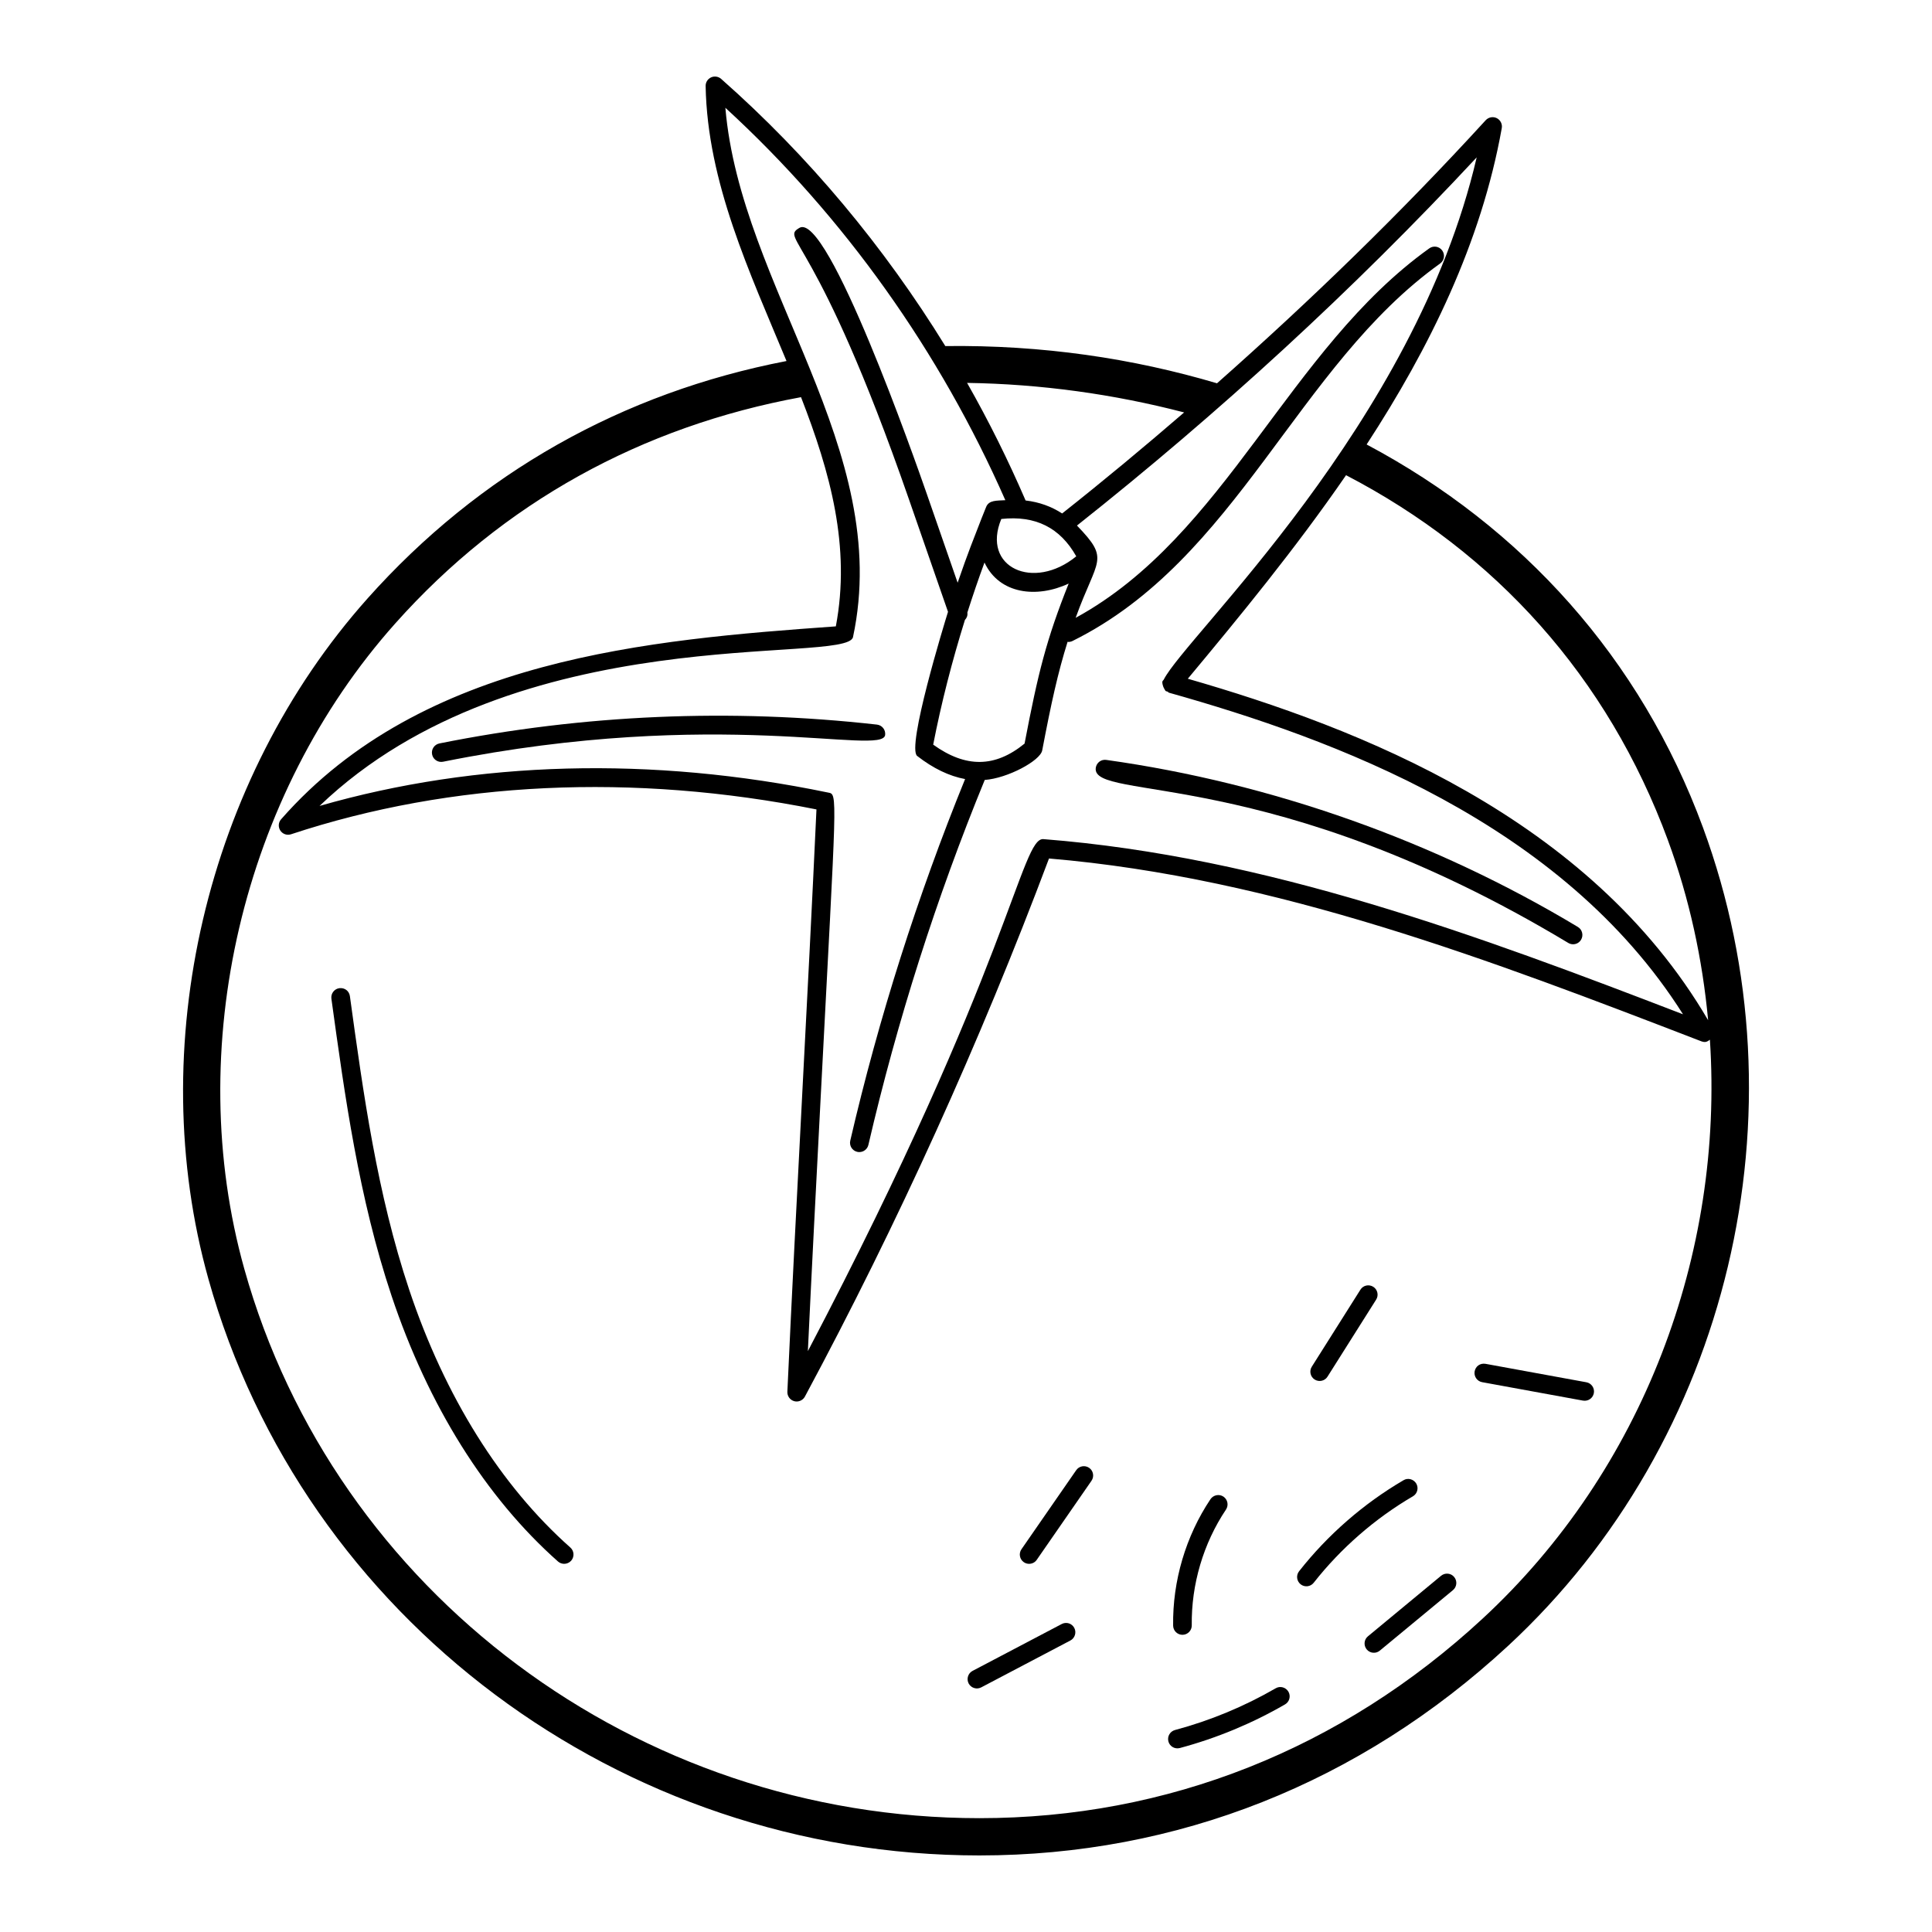 <?xml version="1.0" encoding="UTF-8"?>
<!-- Uploaded to: ICON Repo, www.iconrepo.com, Generator: ICON Repo Mixer Tools -->
<svg fill="#000000" width="800px" height="800px" version="1.1" viewBox="144 144 512 512" xmlns="http://www.w3.org/2000/svg">
 <g>
  <path d="m404.11 281.4c0.008-0.016 0.012-0.027 0.016-0.043-0.098 0.262-0.086 0.227-0.016 0.043z"/>
  <path d="m241.37 302.64c-42.824 48.02-59.359 118.79-42.137 180.31 25.18 89.934 109.18 152.75 204.3 152.76h0.012c52.383 0 100.82-19.203 140.09-55.52 58.703-54.324 79.461-141.5 51.66-216.92-16.504-44.77-47.836-79.547-89.125-101.48 16.629-25.512 30.398-53.484 35.816-83.84 0.191-1.082-0.359-2.16-1.34-2.648-0.984-0.48-2.16-0.254-2.914 0.551-22.367 24.473-46.289 47.676-71.211 69.723-22.297-6.598-46.168-10.184-72.004-9.867-16.227-26.332-36.199-50.328-59.414-70.809-0.723-0.637-1.773-0.797-2.664-0.391-0.887 0.41-1.457 1.309-1.438 2.285 0.461 25.555 11.688 49.391 21.434 72.879-43.5 8.402-81.395 29.688-111.07 62.969zm344.65 64.039c5.719 15.516 9.148 31.559 10.652 47.688-31.531-53.906-92.754-77.496-137.89-90.496 13.672-16.402 28.496-34.422 41.938-53.941 39.547 20.57 69.312 53.379 85.305 96.75zm-128.21-113.38c-10.602 9.152-21.359 18.102-32.328 26.773-2.84-1.836-6.055-3.019-9.688-3.441-4.602-10.664-9.77-21.07-15.504-31.16 19.512 0.289 38.926 2.984 57.52 7.828zm-48.453 28.234c9.074-0.984 15.586 2.309 19.863 9.902-11.285 9.238-25.215 2.996-19.863-9.902zm17.852 17.121c-5.934 14.887-8.105 23.664-11.688 42.406-7.832 6.391-15.59 6.473-24.215 0.277 2.172-11.148 5.019-22.176 8.406-33.039 0.512-0.543 0.762-1.199 0.648-1.961 1.418-4.453 2.922-8.875 4.539-13.258 3.938 8.406 13.863 9.52 22.309 5.574zm-90.977-126.09c31.629 29.008 56.895 64.707 74.191 103.99-2.328 0.145-4.301-0.043-5.07 1.754-0.309 0.734-1.039 2.574-1.242 3.094-2.027 5.25-3.559 8.945-6.328 17.023l-8.254-23.77c-2.875-8.273-26.203-74.781-33.688-70.262-5.234 3.113 4.676 1.801 29.02 71.879l10.371 29.867c-1.066 3.387-11.02 35.953-8.172 38.195 4.254 3.316 8.508 5.348 12.699 6.125-12.617 31.012-22.871 63.227-30.43 95.824-0.309 1.332 0.512 2.656 1.844 2.965 0.195 0.043 0.375 0.062 0.559 0.062 1.129 0 2.141-0.773 2.402-1.91 7.637-32.91 18.004-65.449 30.832-96.707 6.059-0.434 14.754-5.109 15.234-7.848 2.383-12.512 4.141-20.531 6.727-28.777 0.07 0.008 0.129 0.055 0.199 0.055 0.367 0 0.742-0.082 1.098-0.254 43.727-21.664 59.434-72.84 97.418-100.03 1.109-0.793 1.359-2.336 0.57-3.445-0.793-1.121-2.344-1.371-3.445-0.57-37.383 26.754-53.855 76.145-93.707 97.906 5.711-15.883 9.23-15.242 0.348-24.453 37.625-29.816 73.258-62.473 105.93-97.57-16.461 70.84-77.117 126.85-82.938 138.41-0.191 0.363-0.641 0.23-0.156 1.77 0.113 0.359 0.594 1.172 0.629 1.203 0.164 0.137 0.379 0.117 0.562 0.203 0.141 0.07 0.199 0.234 0.352 0.277 43.461 12.234 104.04 34.27 136.23 85.227-54.246-20.879-110.32-41.781-169.45-46.418-5.961-0.664-8.562 32.949-62.473 135.68 1.051-22.207 2.219-44.723 3.394-67.242 4.25-81.98 4.574-80.246 1.938-80.789-46.684-9.676-93.055-8.438-134.74 3.551 52.246-50.094 139.81-37.246 141.37-44.754 10.684-49.848-29.809-92.715-33.824-140.26zm20.047 76.688c7.785 20.012 13.203 39.68 9.227 60.742-49.109 3.523-109.5 8.371-147.01 51.121-0.742 0.84-0.82 2.066-0.203 2.996 0.465 0.703 1.246 1.105 2.055 1.105 0.262 0 0.52-0.039 0.773-0.125 42.566-14.07 90.664-16.305 139.25-6.586-1.156 25.059-2.469 50.555-3.805 76.066-1.359 26.25-2.731 52.504-3.906 78.262-0.047 1.148 0.703 2.184 1.812 2.492 0.223 0.059 0.434 0.086 0.656 0.086 0.887 0 1.738-0.488 2.18-1.301 24.633-45.875 46.375-93.844 64.688-142.6 60.184 5.07 117.49 27.105 172.93 48.469 0.289 0.109 0.586 0.164 0.887 0.164 0.5 0 0.91-0.32 1.328-0.605 3.738 56.77-17.77 114.12-60.223 153.4-37.402 34.605-83.523 52.895-133.38 52.895-90.703-0.004-170.81-59.855-194.79-145.54-16.344-58.359-0.637-125.51 39.996-171.07 28.605-32.09 65.379-52.223 107.55-59.973z"/>
  <path d="m559.61 393.89c0.395 0.234 0.84 0.352 1.273 0.352 0.84 0 1.648-0.422 2.113-1.195 0.703-1.168 0.328-2.688-0.84-3.391-37.934-22.812-81.141-38.121-124.97-44.27-1.379-0.203-2.606 0.754-2.797 2.102-1.227 9.02 46.414-1.012 125.22 46.402z"/>
  <path d="m260.45 341.02c-1.34 0.27-2.211 1.574-1.938 2.91 0.23 1.172 1.262 1.984 2.422 1.984 0.152 0 0.316-0.016 0.48-0.047 73.238-14.703 116.55-1.406 117.16-7.109 0.152-1.355-0.82-2.574-2.172-2.731-38.734-4.352-77.738-2.676-115.96 4.992z"/>
  <path d="m291.87 557.81c0.473 0.418 1.062 0.621 1.641 0.621 0.688 0 1.359-0.281 1.852-0.828 0.898-1.023 0.812-2.586-0.211-3.488-18.473-16.371-33.242-39.984-42.699-68.285-8.527-25.508-12.184-52.113-15.727-77.844-0.184-1.34-1.352-2.277-2.789-2.109-1.352 0.184-2.297 1.434-2.113 2.785 3.578 25.949 7.273 52.789 15.938 78.73 9.738 29.129 24.988 53.477 44.109 70.418z"/>
  <path d="m506.19 581.11c0.895 1.066 2.453 1.18 3.473 0.324l19.383-16.031c1.051-0.875 1.195-2.426 0.328-3.477-0.859-1.059-2.422-1.195-3.473-0.332l-19.383 16.043c-1.051 0.863-1.195 2.422-0.328 3.473z"/>
  <path d="m456.66 607.25c9.742-2.613 19.129-6.504 27.879-11.562 1.188-0.68 1.582-2.191 0.906-3.371-0.703-1.191-2.219-1.586-3.375-0.902-8.383 4.844-17.355 8.562-26.684 11.059-1.32 0.359-2.102 1.707-1.746 3.031 0.328 1.246 1.613 2.098 3.019 1.746z"/>
  <path d="m492.15 563.44c7.168-9.125 16.254-17.047 26.289-22.906 1.176-0.691 1.57-2.199 0.887-3.375-0.703-1.18-2.231-1.586-3.375-0.887-10.562 6.168-20.133 14.508-27.676 24.121-0.848 1.07-0.656 2.625 0.414 3.469 1.09 0.848 2.637 0.641 3.461-0.422z"/>
  <path d="m457.36 577.24h0.039c1.359-0.02 2.449-1.145 2.43-2.504-0.152-10.82 3.066-21.719 9.07-30.691 0.754-1.133 0.453-2.668-0.684-3.43-1.109-0.742-2.652-0.449-3.426 0.68-6.551 9.797-10.07 21.699-9.898 33.508 0.02 1.355 1.117 2.438 2.469 2.438z"/>
  <path d="m536.78 510.29 26.734 4.887c1.414 0.234 2.633-0.691 2.875-1.988 0.242-1.34-0.645-2.629-1.988-2.875l-26.73-4.887c-1.43-0.23-2.625 0.652-2.875 1.988-0.242 1.344 0.645 2.629 1.984 2.875z"/>
  <path d="m495.81 508.82 12.879-20.402c0.734-1.152 0.387-2.676-0.762-3.406-1.156-0.727-2.684-0.391-3.406 0.773l-12.879 20.402c-0.734 1.152-0.387 2.676 0.762 3.406 1.152 0.723 2.688 0.387 3.406-0.773z"/>
  <path d="m404.04 591.17 23.617-12.418c1.207-0.633 1.668-2.125 1.043-3.332-0.637-1.215-2.121-1.684-3.34-1.035l-23.617 12.414c-1.207 0.633-1.668 2.125-1.043 3.332 0.641 1.219 2.141 1.672 3.34 1.039z"/>
  <path d="m416.73 558.43c0.781 0 1.555-0.371 2.023-1.066l14.5-20.938c0.781-1.121 0.5-2.66-0.617-3.434-1.129-0.777-2.672-0.492-3.434 0.629l-14.5 20.938c-0.781 1.121-0.5 2.66 0.617 3.434 0.434 0.301 0.918 0.438 1.41 0.438z"/>
 </g>
</svg>